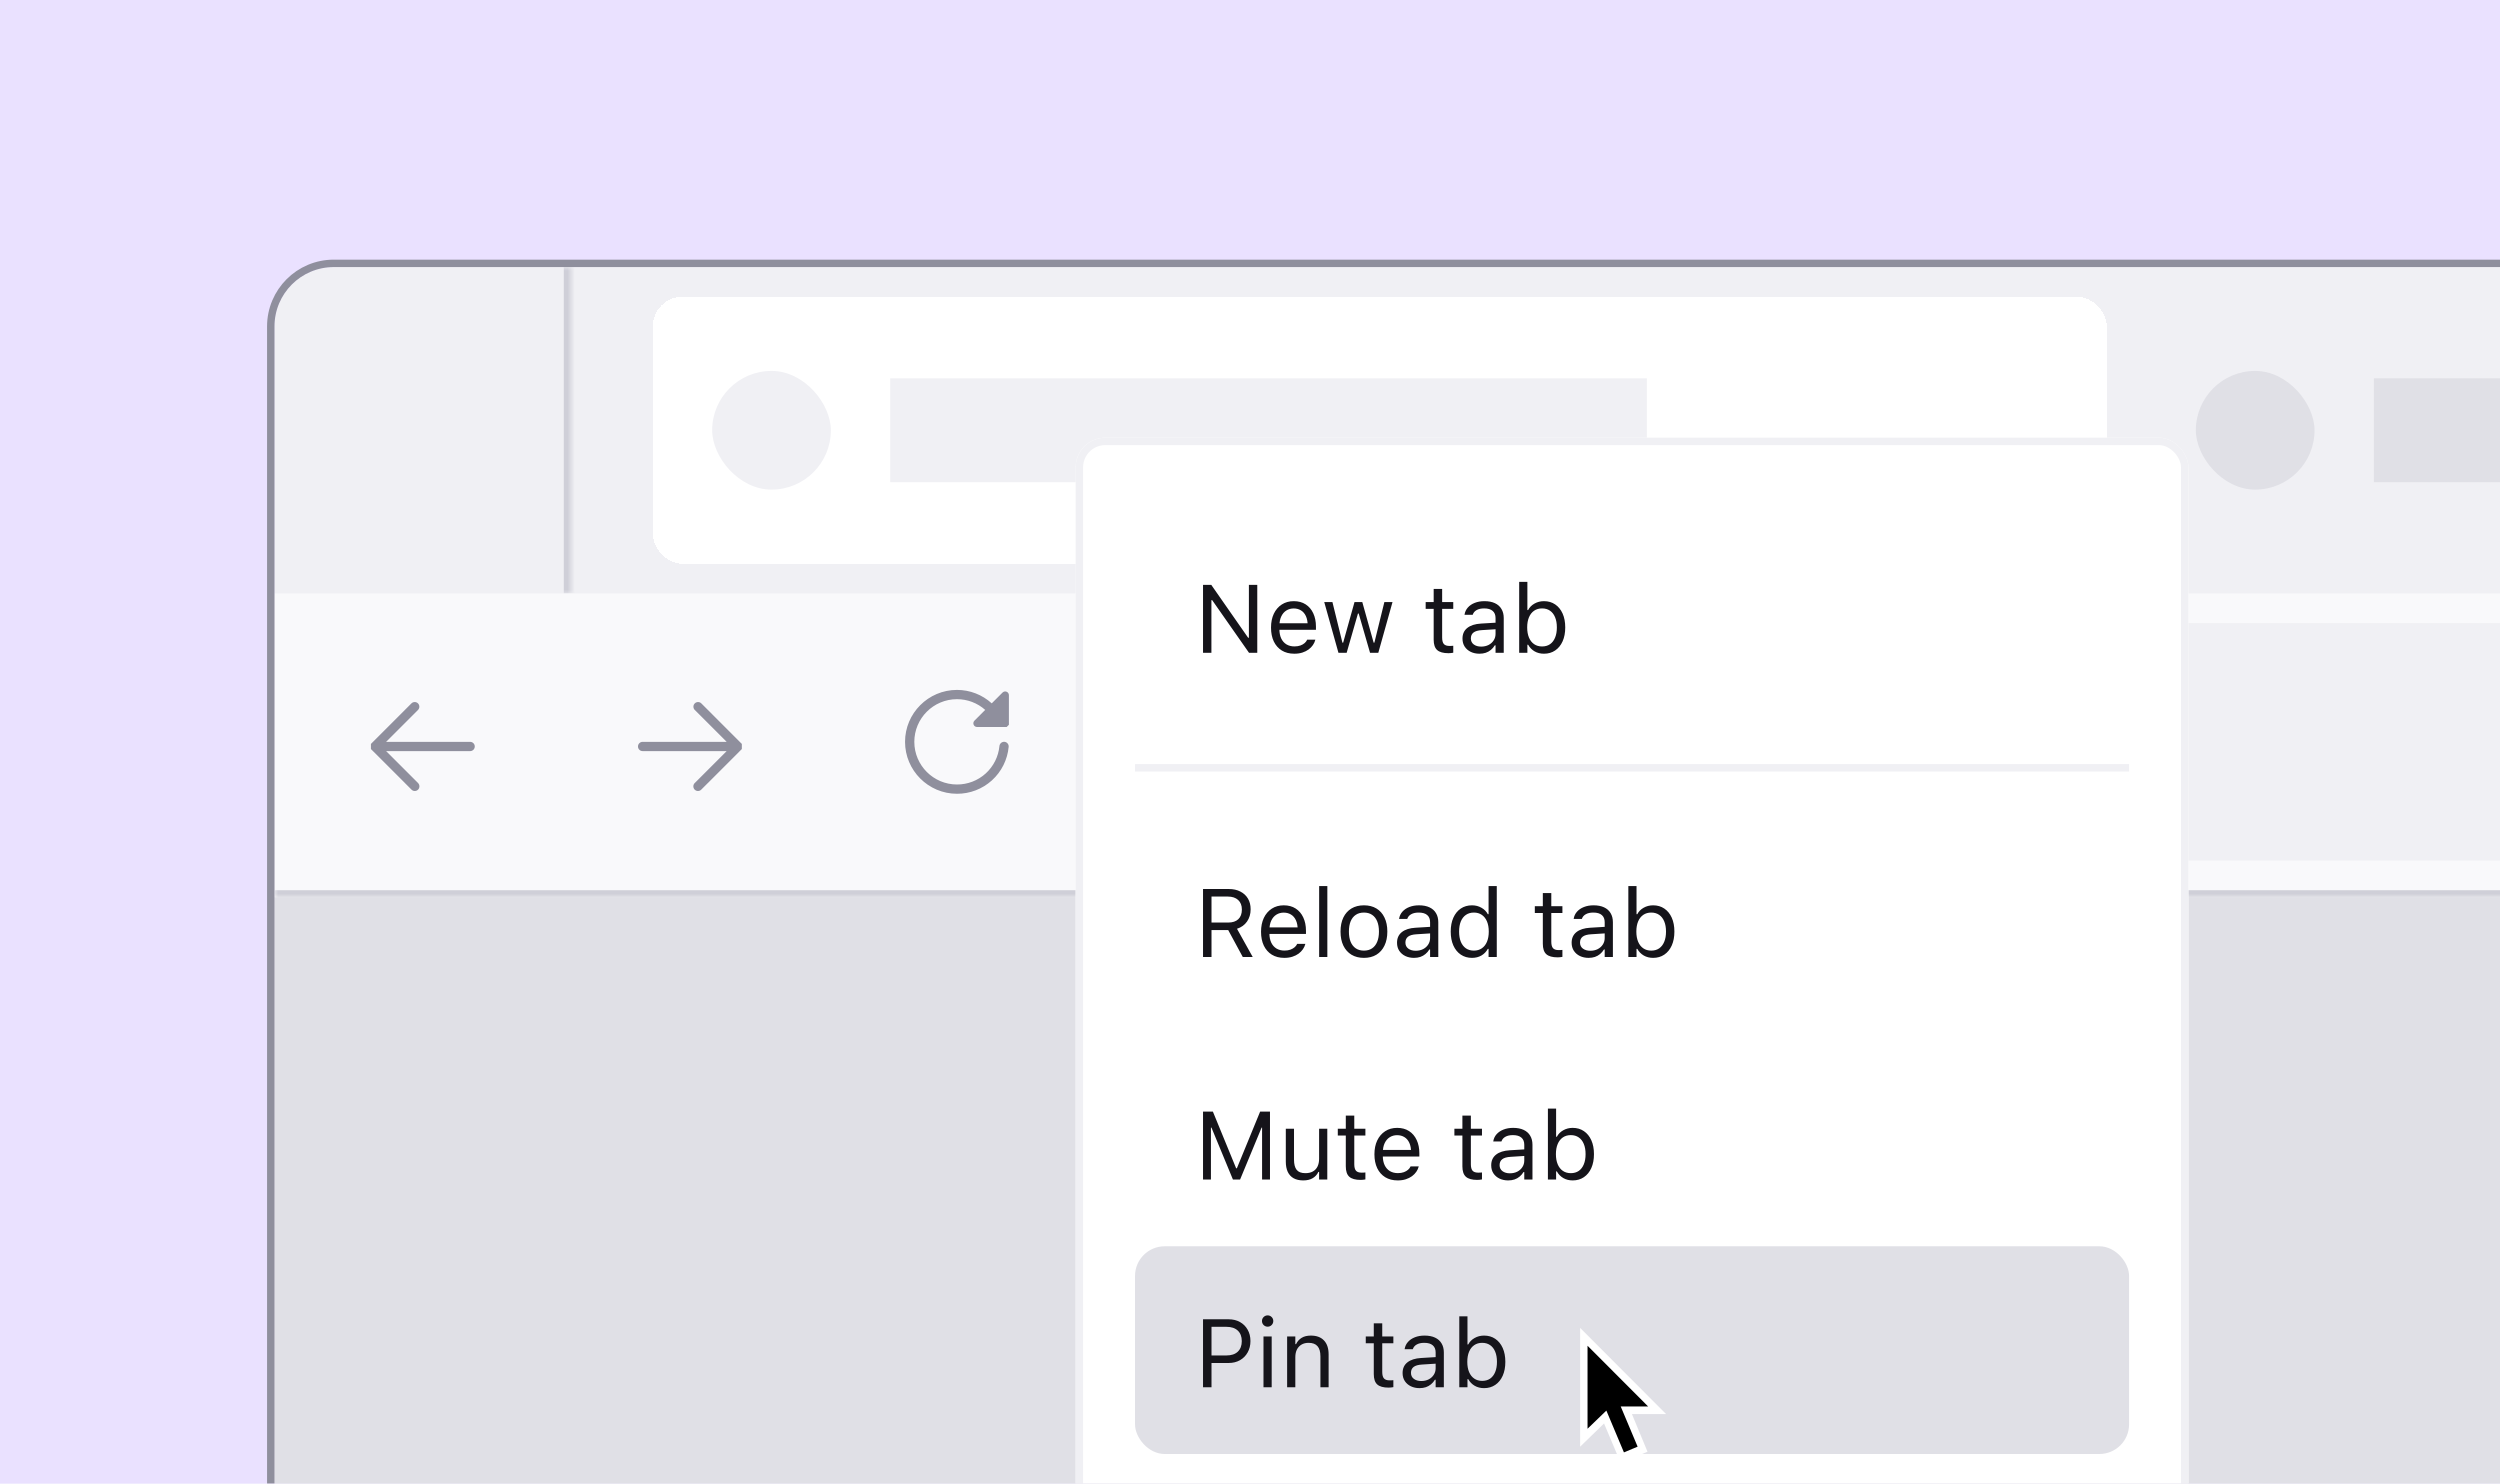 <svg width="337" height="200" viewBox="0 0 337 200" fill="none"
xmlns="http://www.w3.org/2000/svg">
 <style>
   .browserBox {
        @media (prefers-color-scheme: dark) {
            fill: #1C1B22;
        }
    }

    .background {
        @media (prefers-color-scheme: dark) {
            fill: #726795;
        }
    }

    .browserTab {
        @media (prefers-color-scheme: dark) {
            fill: #1C1B22;
        }
    }

    .line {
        @media (prefers-color-scheme: dark) {
            fill: #52525E;
        }
    }

    .tab {
        @media (prefers-color-scheme: dark) {
            fill: #42414D;
        }
    }

    .circle {
        @media (prefers-color-scheme: dark) {
            fill: #8F8F9D;
        }
    }
    .darkCircle {
        @media (prefers-color-scheme: dark) {
            fill: #52525E;
        }
    }

    .tabText {
        @media (prefers-color-scheme: dark) {
            fill: #8F8F9D;
        }
    }

    .buttonBackground {
        @media (prefers-color-scheme: dark) {
            fill: #3A3944;
        }
    }

    .menu {
        @media (prefers-color-scheme: dark) {
            fill: #42414D;
        }
    }

    .border {
        @media (prefers-color-scheme: dark) {
            stroke: #52525E;
        }
    }
    .darkBorder {
        @media (prefers-color-scheme: dark) {
            stroke: #3A3944;
        }
    }

    .text {
        @media (prefers-color-scheme: dark) {
            fill: #FBFBFE;
        }
    }

    .selectedMenu {
        @media (prefers-color-scheme: dark) {
            fill: #5B5B66;
        }
    }

    .navBtn {
        @media (prefers-color-scheme: dark) {
            fill: #8F8F9D;
        }
    }



    </style>
    <g clip-path="url(#clip0_2560_4118)">
    <rect class="background" width="337" height="200" fill="#EAE1FF"/>
        <g filter="url(#filter0_d_2560_4118)">
            <g clip-path="url(#clip1_2560_4118)">
            <rect class="browserTab" x="37" y="34" width="1128" height="772" rx="8" fill="#F0F0F4"/>
                <mask id="path-3-inside-1_2560_4118" fill="white">
                <path d="M37 34H77V78H37V34Z"/>
                </mask>
            <path class="line" d="M76 34V78H78V34H76Z" fill="#CFCFD8" mask="url(#path-3-inside-1_2560_4118)"/>
                <g filter="url(#filter1_d_2560_4118)">
                <rect class="tab" x="88" y="38" width="196" height="36" rx="4" fill="white" shape-rendering="crispEdges"/>
                <rect class="circle" x="96" y="48" width="16" height="16" rx="8" fill="#F0F0F4"/>
                <rect class="tabText" width="102" height="14" transform="translate(120 49)" fill="#F0F0F4"/>
                </g>
            <rect class="darkCircle" x="296" y="48" width="16" height="16" rx="8" fill="#E0E0E6"/>
            <rect class="tab" width="107" height="14" transform="translate(320 49)" fill="#E0E0E6"/>
                <mask id="path-9-inside-2_2560_4118" fill="white">
                <path d="M37 78H1165V119H37V78Z"/>
                </mask>
            <path class="buttonBackground" d="M37 78H1165V119H37V78Z" fill="#F9F9FB"/>
            <path class="line" d="M1165 118H37V120H1165V118Z" fill="#CFCFD8" mask="url(#path-9-inside-2_2560_4118)"/>
            <path class="navBtn" d="M63.375 98H52.048L56.356 93.692C56.468 93.574 56.53 93.416 56.528 93.253C56.526 93.09 56.46 92.934 56.345 92.818C56.229 92.703 56.073 92.637 55.91 92.635C55.747 92.633 55.589 92.695 55.471 92.807L50 98.281V98.97L55.472 104.443C55.53 104.501 55.599 104.548 55.675 104.579C55.751 104.611 55.832 104.627 55.914 104.627C55.996 104.627 56.078 104.611 56.153 104.579C56.229 104.548 56.298 104.501 56.356 104.443C56.473 104.325 56.538 104.166 56.538 104C56.538 103.835 56.473 103.676 56.356 103.558L52.048 99.25H63.375C63.541 99.25 63.7 99.184 63.817 99.067C63.934 98.95 64 98.791 64 98.625C64 98.459 63.934 98.3 63.817 98.183C63.7 98.066 63.541 98 63.375 98Z" fill="#8F8F9D"/>
            <path class="navBtn" d="M86.625 98H97.952L93.644 93.692C93.532 93.574 93.47 93.416 93.472 93.253C93.474 93.09 93.54 92.934 93.655 92.818C93.771 92.703 93.927 92.637 94.09 92.635C94.253 92.633 94.411 92.695 94.529 92.807L100 98.281V98.97L94.528 104.443C94.47 104.501 94.401 104.548 94.325 104.579C94.249 104.611 94.168 104.627 94.086 104.627C94.004 104.627 93.922 104.611 93.847 104.579C93.771 104.548 93.702 104.501 93.644 104.443C93.527 104.325 93.462 104.166 93.462 104C93.462 103.835 93.527 103.676 93.644 103.558L97.952 99.25H86.625C86.459 99.25 86.3 99.184 86.183 99.067C86.066 98.95 86 98.791 86 98.625C86 98.459 86.066 98.3 86.183 98.183C86.3 98.066 86.459 98 86.625 98Z" fill="#8F8F9D"/>
            <path class="navBtn" d="M131.707 96H135.7L136 95.7V91.707C136 91.608 135.971 91.511 135.916 91.429C135.861 91.346 135.783 91.282 135.691 91.244C135.6 91.206 135.499 91.196 135.402 91.216C135.305 91.235 135.216 91.283 135.146 91.353L133.687 92.812C132.405 91.645 130.734 90.998 129 91C125.141 91 122 94.141 122 98C122 101.859 125.141 105 129 105C130.741 105.007 132.422 104.362 133.712 103.192C135.001 102.022 135.806 100.412 135.968 98.678C135.984 98.513 135.933 98.349 135.828 98.221C135.723 98.093 135.571 98.012 135.406 97.996C135.242 97.983 135.078 98.034 134.951 98.139C134.824 98.244 134.742 98.394 134.724 98.558C134.591 99.982 133.929 101.304 132.87 102.265C131.811 103.226 130.43 103.756 129 103.75C125.829 103.75 123.25 101.171 123.25 98C123.25 94.829 125.829 92.25 129 92.25C130.403 92.248 131.757 92.762 132.805 93.695L131.354 95.146C131.284 95.216 131.236 95.305 131.217 95.402C131.197 95.499 131.207 95.6 131.245 95.691C131.283 95.782 131.347 95.861 131.429 95.916C131.511 95.971 131.608 96 131.707 96Z" fill="#8F8F9D"/>
            <rect class="browserTab" x="253" y="82" width="692" height="32" rx="4" fill="#F0F0F4"/>
            <rect class="browserTab" width="1128" height="687" transform="translate(37 119)" fill="#E0E0E6"/>
            </g>
        <rect class="darkBorder" x="36.5" y="33.5" width="1129" height="773" rx="8.5" stroke="#8F8F9D"/>
        </g>
    <g filter="url(#filter2_d_2560_4118)">
    <rect class="menu" x="145" y="57" width="150" height="173" rx="4" fill="white"/>
    <rect class="border" x="145.5" y="57.5" width="149" height="172" rx="3.5" stroke="#F0F0F4"/>
    <path class="text" d="M162.168 86V76.84H163.279L168.528 84.369L167.767 83.969H168.351V76.84H169.48V86H168.37L163.12 78.497L163.882 78.897H163.298V86H162.168ZM174.47 86.121C173.818 86.121 173.257 85.977 172.788 85.689C172.322 85.401 171.962 84.995 171.708 84.47C171.459 83.941 171.334 83.319 171.334 82.604V82.598C171.334 81.891 171.459 81.271 171.708 80.738C171.962 80.205 172.32 79.788 172.781 79.487C173.243 79.187 173.782 79.037 174.4 79.037C175.022 79.037 175.555 79.18 176 79.468C176.448 79.756 176.791 80.158 177.028 80.674C177.269 81.186 177.39 81.783 177.39 82.464V82.896H171.905V82.014H176.825L176.279 82.82V82.382C176.279 81.844 176.198 81.402 176.038 81.055C175.877 80.708 175.655 80.45 175.371 80.281C175.088 80.107 174.762 80.02 174.394 80.02C174.025 80.02 173.695 80.112 173.403 80.293C173.116 80.471 172.887 80.736 172.718 81.087C172.549 81.438 172.464 81.87 172.464 82.382V82.82C172.464 83.306 172.546 83.723 172.711 84.07C172.876 84.413 173.111 84.678 173.416 84.864C173.721 85.046 174.08 85.137 174.495 85.137C174.804 85.137 175.073 85.094 175.301 85.01C175.53 84.925 175.718 84.817 175.866 84.686C176.014 84.555 176.118 84.421 176.177 84.286L176.203 84.229H177.307L177.294 84.28C177.235 84.513 177.129 84.739 176.977 84.959C176.829 85.175 176.636 85.372 176.399 85.549C176.162 85.723 175.881 85.862 175.555 85.968C175.234 86.07 174.872 86.121 174.47 86.121ZM180.424 86L178.507 79.157H179.611L180.957 84.629H181.059L182.588 79.157H183.636L185.166 84.629H185.267L186.613 79.157H187.711L185.794 86H184.683L183.153 80.706H183.052L181.528 86H180.424ZM195.258 86.051C194.556 86.051 194.046 85.909 193.729 85.626C193.415 85.342 193.259 84.874 193.259 84.223V80.071H192.18V79.157H193.259V77.386H194.401V79.157H195.899V80.071H194.401V83.943C194.401 84.345 194.478 84.635 194.63 84.813C194.782 84.987 195.036 85.073 195.392 85.073C195.489 85.073 195.571 85.071 195.639 85.067C195.711 85.063 195.798 85.056 195.899 85.048V85.987C195.794 86.004 195.688 86.019 195.582 86.032C195.476 86.044 195.368 86.051 195.258 86.051ZM199.429 86.121C198.997 86.121 198.608 86.038 198.261 85.873C197.918 85.708 197.645 85.473 197.442 85.168C197.243 84.864 197.144 84.504 197.144 84.089V84.077C197.144 83.467 197.359 82.991 197.791 82.648C198.227 82.301 198.843 82.105 199.638 82.058L202.152 81.906V82.788L199.771 82.94C199.251 82.97 198.87 83.078 198.629 83.264C198.392 83.45 198.273 83.713 198.273 84.051V84.064C198.273 84.411 198.405 84.682 198.667 84.876C198.929 85.067 199.259 85.162 199.657 85.162C200.034 85.162 200.368 85.088 200.66 84.94C200.952 84.788 201.181 84.582 201.346 84.324C201.515 84.066 201.6 83.774 201.6 83.448V81.315C201.6 80.892 201.471 80.571 201.212 80.351C200.958 80.126 200.576 80.014 200.063 80.014C199.653 80.014 199.317 80.088 199.054 80.236C198.792 80.38 198.616 80.585 198.527 80.852L198.521 80.871H197.417L197.423 80.833C197.482 80.473 197.63 80.16 197.867 79.894C198.108 79.623 198.419 79.413 198.8 79.265C199.181 79.113 199.615 79.037 200.102 79.037C200.66 79.037 201.132 79.128 201.517 79.31C201.906 79.492 202.201 79.754 202.399 80.097C202.603 80.435 202.704 80.841 202.704 81.315V86H201.6V84.991H201.498C201.354 85.232 201.179 85.437 200.971 85.606C200.768 85.776 200.537 85.905 200.279 85.994C200.021 86.078 199.738 86.121 199.429 86.121ZM208.125 86.121C207.651 86.121 207.23 86.015 206.862 85.803C206.494 85.587 206.204 85.289 205.992 84.908H205.891V86H204.786V76.44H205.891V80.236H205.992C206.178 79.872 206.462 79.582 206.843 79.367C207.228 79.147 207.655 79.037 208.125 79.037C208.705 79.037 209.208 79.183 209.636 79.475C210.067 79.767 210.402 80.177 210.639 80.706C210.876 81.235 210.994 81.857 210.994 82.572V82.585C210.994 83.296 210.876 83.918 210.639 84.451C210.402 84.98 210.067 85.391 209.636 85.683C209.208 85.975 208.705 86.121 208.125 86.121ZM207.871 85.143C208.29 85.143 208.648 85.041 208.944 84.838C209.24 84.631 209.466 84.337 209.623 83.956C209.784 83.571 209.864 83.114 209.864 82.585V82.572C209.864 82.039 209.784 81.582 209.623 81.201C209.466 80.82 209.24 80.528 208.944 80.325C208.648 80.118 208.29 80.014 207.871 80.014C207.456 80.014 207.099 80.118 206.798 80.325C206.498 80.533 206.267 80.827 206.106 81.207C205.946 81.588 205.865 82.043 205.865 82.572V82.585C205.865 83.11 205.946 83.565 206.106 83.95C206.267 84.331 206.498 84.625 206.798 84.832C207.099 85.039 207.456 85.143 207.871 85.143Z" fill="#15141A"/>
    <rect class="line" x="153" y="101" width="134" height="1" fill="#F0F0F4"/>
    <path class="text" d="M162.168 127V117.84H165.666C166.254 117.84 166.766 117.955 167.202 118.183C167.642 118.407 167.982 118.723 168.224 119.129C168.465 119.535 168.585 120.013 168.585 120.563V120.576C168.585 121.211 168.423 121.761 168.097 122.227C167.771 122.692 167.32 123.016 166.745 123.198L168.865 127H167.525L165.564 123.375C165.556 123.375 165.545 123.375 165.532 123.375C165.52 123.375 165.509 123.375 165.5 123.375H163.311V127H162.168ZM163.311 122.36H165.564C166.152 122.36 166.605 122.21 166.922 121.909C167.244 121.604 167.405 121.173 167.405 120.614V120.602C167.405 120.056 167.238 119.628 166.903 119.319C166.569 119.01 166.106 118.856 165.513 118.856H163.311V122.36ZM173.124 127.121C172.472 127.121 171.912 126.977 171.442 126.689C170.976 126.401 170.617 125.995 170.363 125.47C170.113 124.941 169.988 124.319 169.988 123.604V123.598C169.988 122.891 170.113 122.271 170.363 121.738C170.617 121.205 170.974 120.788 171.436 120.487C171.897 120.187 172.436 120.037 173.054 120.037C173.676 120.037 174.209 120.181 174.654 120.468C175.102 120.756 175.445 121.158 175.682 121.674C175.923 122.186 176.044 122.783 176.044 123.464V123.896H170.56V123.014H175.479L174.933 123.82V123.382C174.933 122.844 174.853 122.402 174.692 122.055C174.531 121.708 174.309 121.45 174.025 121.281C173.742 121.107 173.416 121.021 173.048 121.021C172.68 121.021 172.35 121.111 172.058 121.293C171.77 121.471 171.541 121.736 171.372 122.087C171.203 122.438 171.118 122.87 171.118 123.382V123.82C171.118 124.306 171.201 124.723 171.366 125.07C171.531 125.413 171.766 125.678 172.07 125.864C172.375 126.046 172.735 126.137 173.149 126.137C173.458 126.137 173.727 126.094 173.956 126.01C174.184 125.925 174.372 125.817 174.521 125.686C174.669 125.555 174.772 125.422 174.832 125.286L174.857 125.229H175.961L175.949 125.28C175.889 125.513 175.784 125.739 175.631 125.959C175.483 126.175 175.291 126.372 175.054 126.549C174.817 126.723 174.535 126.862 174.209 126.968C173.888 127.07 173.526 127.121 173.124 127.121ZM177.821 127V117.44H178.926V127H177.821ZM183.858 127.121C183.21 127.121 182.65 126.979 182.176 126.695C181.706 126.408 181.342 125.999 181.084 125.47C180.83 124.941 180.703 124.313 180.703 123.585V123.572C180.703 122.84 180.83 122.21 181.084 121.681C181.342 121.152 181.706 120.745 182.176 120.462C182.65 120.178 183.21 120.037 183.858 120.037C184.51 120.037 185.07 120.178 185.54 120.462C186.01 120.745 186.372 121.152 186.625 121.681C186.884 122.21 187.013 122.84 187.013 123.572V123.585C187.013 124.313 186.884 124.941 186.625 125.47C186.372 125.999 186.01 126.408 185.54 126.695C185.07 126.979 184.51 127.121 183.858 127.121ZM183.858 126.143C184.29 126.143 184.656 126.042 184.956 125.838C185.257 125.635 185.485 125.343 185.642 124.962C185.802 124.582 185.883 124.122 185.883 123.585V123.572C185.883 123.031 185.802 122.569 185.642 122.188C185.485 121.808 185.257 121.518 184.956 121.319C184.656 121.116 184.29 121.014 183.858 121.014C183.426 121.014 183.06 121.116 182.76 121.319C182.459 121.518 182.229 121.808 182.068 122.188C181.911 122.569 181.833 123.031 181.833 123.572V123.585C181.833 124.122 181.911 124.582 182.068 124.962C182.229 125.343 182.459 125.635 182.76 125.838C183.06 126.042 183.426 126.143 183.858 126.143ZM190.605 127.121C190.174 127.121 189.785 127.038 189.438 126.873C189.095 126.708 188.822 126.473 188.619 126.168C188.42 125.864 188.32 125.504 188.32 125.089V125.077C188.32 124.467 188.536 123.991 188.968 123.648C189.404 123.301 190.019 123.105 190.815 123.058L193.329 122.906V123.788L190.948 123.94C190.428 123.97 190.047 124.078 189.806 124.264C189.569 124.45 189.45 124.713 189.45 125.051V125.064C189.45 125.411 189.581 125.682 189.844 125.876C190.106 126.067 190.436 126.162 190.834 126.162C191.211 126.162 191.545 126.088 191.837 125.94C192.129 125.788 192.357 125.582 192.522 125.324C192.692 125.066 192.776 124.774 192.776 124.448V122.315C192.776 121.892 192.647 121.571 192.389 121.351C192.135 121.126 191.752 121.014 191.24 121.014C190.83 121.014 190.493 121.088 190.231 121.236C189.969 121.38 189.793 121.585 189.704 121.852L189.698 121.871H188.593L188.6 121.833C188.659 121.473 188.807 121.16 189.044 120.894C189.285 120.623 189.596 120.413 189.977 120.265C190.358 120.113 190.792 120.037 191.278 120.037C191.837 120.037 192.309 120.128 192.694 120.31C193.083 120.492 193.377 120.754 193.576 121.097C193.779 121.435 193.881 121.841 193.881 122.315V127H192.776V125.991H192.675C192.531 126.232 192.355 126.437 192.148 126.606C191.945 126.776 191.714 126.905 191.456 126.994C191.198 127.078 190.914 127.121 190.605 127.121ZM198.426 127.121C197.85 127.121 197.347 126.975 196.915 126.683C196.483 126.391 196.149 125.98 195.912 125.451C195.675 124.918 195.557 124.296 195.557 123.585V123.572C195.557 122.857 195.675 122.235 195.912 121.706C196.149 121.177 196.481 120.767 196.909 120.475C197.34 120.183 197.846 120.037 198.426 120.037C198.896 120.037 199.321 120.147 199.702 120.367C200.087 120.583 200.372 120.872 200.559 121.236H200.66V117.44H201.765V127H200.66V125.908H200.559C200.351 126.289 200.063 126.587 199.695 126.803C199.327 127.015 198.904 127.121 198.426 127.121ZM198.68 126.143C199.094 126.143 199.452 126.039 199.752 125.832C200.053 125.625 200.284 125.331 200.444 124.95C200.605 124.565 200.686 124.11 200.686 123.585V123.572C200.686 123.043 200.605 122.588 200.444 122.208C200.284 121.827 200.053 121.533 199.752 121.325C199.452 121.118 199.094 121.014 198.68 121.014C198.265 121.014 197.907 121.118 197.607 121.325C197.311 121.528 197.082 121.82 196.921 122.201C196.765 122.582 196.687 123.039 196.687 123.572V123.585C196.687 124.114 196.765 124.571 196.921 124.956C197.082 125.337 197.311 125.631 197.607 125.838C197.907 126.042 198.265 126.143 198.68 126.143ZM209.972 127.051C209.27 127.051 208.76 126.909 208.442 126.625C208.129 126.342 207.973 125.874 207.973 125.223V121.071H206.894V120.157H207.973V118.386H209.115V120.157H210.613V121.071H209.115V124.943C209.115 125.345 209.191 125.635 209.344 125.813C209.496 125.986 209.75 126.073 210.105 126.073C210.203 126.073 210.285 126.071 210.353 126.067C210.425 126.063 210.512 126.056 210.613 126.048V126.987C210.507 127.004 210.402 127.019 210.296 127.032C210.19 127.044 210.082 127.051 209.972 127.051ZM214.143 127.121C213.711 127.121 213.322 127.038 212.975 126.873C212.632 126.708 212.359 126.473 212.156 126.168C211.957 125.864 211.857 125.504 211.857 125.089V125.077C211.857 124.467 212.073 123.991 212.505 123.648C212.941 123.301 213.556 123.105 214.352 123.058L216.866 122.906V123.788L214.485 123.94C213.965 123.97 213.584 124.078 213.343 124.264C213.106 124.45 212.987 124.713 212.987 125.051V125.064C212.987 125.411 213.118 125.682 213.381 125.876C213.643 126.067 213.973 126.162 214.371 126.162C214.748 126.162 215.082 126.088 215.374 125.94C215.666 125.788 215.895 125.582 216.06 125.324C216.229 125.066 216.313 124.774 216.313 124.448V122.315C216.313 121.892 216.184 121.571 215.926 121.351C215.672 121.126 215.289 121.014 214.777 121.014C214.367 121.014 214.03 121.088 213.768 121.236C213.506 121.38 213.33 121.585 213.241 121.852L213.235 121.871H212.13L212.137 121.833C212.196 121.473 212.344 121.16 212.581 120.894C212.822 120.623 213.133 120.413 213.514 120.265C213.895 120.113 214.329 120.037 214.815 120.037C215.374 120.037 215.846 120.128 216.231 120.31C216.62 120.492 216.914 120.754 217.113 121.097C217.316 121.435 217.418 121.841 217.418 122.315V127H216.313V125.991H216.212C216.068 126.232 215.892 126.437 215.685 126.606C215.482 126.776 215.251 126.905 214.993 126.994C214.735 127.078 214.451 127.121 214.143 127.121ZM222.839 127.121C222.365 127.121 221.944 127.015 221.576 126.803C221.208 126.587 220.918 126.289 220.706 125.908H220.604V127H219.5V117.44H220.604V121.236H220.706C220.892 120.872 221.176 120.583 221.557 120.367C221.942 120.147 222.369 120.037 222.839 120.037C223.419 120.037 223.922 120.183 224.35 120.475C224.781 120.767 225.116 121.177 225.353 121.706C225.59 122.235 225.708 122.857 225.708 123.572V123.585C225.708 124.296 225.59 124.918 225.353 125.451C225.116 125.98 224.781 126.391 224.35 126.683C223.922 126.975 223.419 127.121 222.839 127.121ZM222.585 126.143C223.004 126.143 223.361 126.042 223.658 125.838C223.954 125.631 224.18 125.337 224.337 124.956C224.498 124.571 224.578 124.114 224.578 123.585V123.572C224.578 123.039 224.498 122.582 224.337 122.201C224.18 121.82 223.954 121.528 223.658 121.325C223.361 121.118 223.004 121.014 222.585 121.014C222.17 121.014 221.813 121.118 221.512 121.325C221.212 121.533 220.981 121.827 220.82 122.208C220.66 122.588 220.579 123.043 220.579 123.572V123.585C220.579 124.11 220.66 124.565 220.82 124.95C220.981 125.331 221.212 125.625 221.512 125.832C221.813 126.039 222.17 126.143 222.585 126.143Z" fill="#15141A"/>
    <path class="text" d="M162.168 157V147.84H163.495L166.63 155.483H166.732L169.868 147.84H171.194V157H170.128V150.005H169.569L170.852 148.094L167.164 157H166.199L162.517 148.094L163.793 150.005H163.234V157H162.168ZM175.682 157.121C175.166 157.121 174.732 157.023 174.381 156.829C174.03 156.63 173.765 156.342 173.587 155.965C173.414 155.584 173.327 155.125 173.327 154.588V150.157H174.432V154.321C174.432 154.935 174.55 155.392 174.787 155.692C175.028 155.993 175.422 156.143 175.968 156.143C176.37 156.143 176.708 156.065 176.983 155.908C177.258 155.752 177.466 155.529 177.605 155.242C177.745 154.95 177.815 154.605 177.815 154.207V150.157H178.919V157H177.815V155.978H177.713C177.544 156.342 177.288 156.623 176.945 156.822C176.607 157.021 176.186 157.121 175.682 157.121ZM183.414 157.051C182.711 157.051 182.201 156.909 181.884 156.625C181.571 156.342 181.414 155.874 181.414 155.223V151.071H180.335V150.157H181.414V148.386H182.557V150.157H184.055V151.071H182.557V154.943C182.557 155.345 182.633 155.635 182.785 155.813C182.938 155.986 183.191 156.073 183.547 156.073C183.644 156.073 183.727 156.071 183.794 156.067C183.866 156.063 183.953 156.056 184.055 156.048V156.987C183.949 157.004 183.843 157.019 183.737 157.032C183.632 157.044 183.524 157.051 183.414 157.051ZM188.409 157.121C187.757 157.121 187.197 156.977 186.727 156.689C186.262 156.401 185.902 155.995 185.648 155.47C185.398 154.941 185.273 154.319 185.273 153.604V153.598C185.273 152.891 185.398 152.271 185.648 151.738C185.902 151.205 186.259 150.788 186.721 150.487C187.182 150.187 187.722 150.037 188.339 150.037C188.961 150.037 189.495 150.181 189.939 150.468C190.388 150.756 190.73 151.158 190.967 151.674C191.208 152.186 191.329 152.783 191.329 153.464V153.896H185.845V153.014H190.764L190.218 153.82V153.382C190.218 152.844 190.138 152.402 189.977 152.055C189.816 151.708 189.594 151.45 189.311 151.281C189.027 151.107 188.701 151.021 188.333 151.021C187.965 151.021 187.635 151.111 187.343 151.293C187.055 151.471 186.826 151.736 186.657 152.087C186.488 152.438 186.403 152.87 186.403 153.382V153.82C186.403 154.306 186.486 154.723 186.651 155.07C186.816 155.413 187.051 155.678 187.355 155.864C187.66 156.046 188.02 156.137 188.435 156.137C188.743 156.137 189.012 156.094 189.241 156.01C189.469 155.925 189.658 155.817 189.806 155.686C189.954 155.555 190.057 155.422 190.117 155.286L190.142 155.229H191.247L191.234 155.28C191.175 155.513 191.069 155.739 190.917 155.959C190.768 156.175 190.576 156.372 190.339 156.549C190.102 156.723 189.82 156.862 189.495 156.968C189.173 157.07 188.811 157.121 188.409 157.121ZM199.13 157.051C198.428 157.051 197.918 156.909 197.601 156.625C197.287 156.342 197.131 155.874 197.131 155.223V151.071H196.052V150.157H197.131V148.386H198.273V150.157H199.771V151.071H198.273V154.943C198.273 155.345 198.35 155.635 198.502 155.813C198.654 155.986 198.908 156.073 199.264 156.073C199.361 156.073 199.444 156.071 199.511 156.067C199.583 156.063 199.67 156.056 199.771 156.048V156.987C199.666 157.004 199.56 157.019 199.454 157.032C199.348 157.044 199.24 157.051 199.13 157.051ZM203.301 157.121C202.869 157.121 202.48 157.038 202.133 156.873C201.79 156.708 201.517 156.473 201.314 156.168C201.115 155.864 201.016 155.504 201.016 155.089V155.077C201.016 154.467 201.231 153.991 201.663 153.648C202.099 153.301 202.715 153.105 203.51 153.058L206.024 152.906V153.788L203.644 153.94C203.123 153.97 202.742 154.078 202.501 154.264C202.264 154.45 202.146 154.713 202.146 155.051V155.064C202.146 155.411 202.277 155.682 202.539 155.876C202.801 156.067 203.132 156.162 203.529 156.162C203.906 156.162 204.24 156.088 204.532 155.94C204.824 155.788 205.053 155.582 205.218 155.324C205.387 155.066 205.472 154.774 205.472 154.448V152.315C205.472 151.892 205.343 151.571 205.084 151.351C204.831 151.126 204.448 151.014 203.936 151.014C203.525 151.014 203.189 151.088 202.926 151.236C202.664 151.38 202.488 151.585 202.399 151.852L202.393 151.871H201.289L201.295 151.833C201.354 151.473 201.502 151.16 201.739 150.894C201.98 150.623 202.292 150.413 202.672 150.265C203.053 150.113 203.487 150.037 203.974 150.037C204.532 150.037 205.004 150.128 205.389 150.31C205.778 150.492 206.073 150.754 206.271 151.097C206.475 151.435 206.576 151.841 206.576 152.315V157H205.472V155.991H205.37C205.226 156.232 205.051 156.437 204.843 156.606C204.64 156.776 204.41 156.905 204.151 156.994C203.893 157.078 203.61 157.121 203.301 157.121ZM211.997 157.121C211.523 157.121 211.102 157.015 210.734 156.803C210.366 156.587 210.076 156.289 209.864 155.908H209.763V157H208.658V147.44H209.763V151.236H209.864C210.05 150.872 210.334 150.583 210.715 150.367C211.1 150.147 211.527 150.037 211.997 150.037C212.577 150.037 213.08 150.183 213.508 150.475C213.939 150.767 214.274 151.177 214.511 151.706C214.748 152.235 214.866 152.857 214.866 153.572V153.585C214.866 154.296 214.748 154.918 214.511 155.451C214.274 155.98 213.939 156.391 213.508 156.683C213.08 156.975 212.577 157.121 211.997 157.121ZM211.743 156.143C212.162 156.143 212.52 156.042 212.816 155.838C213.112 155.631 213.339 155.337 213.495 154.956C213.656 154.571 213.736 154.114 213.736 153.585V153.572C213.736 153.039 213.656 152.582 213.495 152.201C213.339 151.82 213.112 151.528 212.816 151.325C212.52 151.118 212.162 151.014 211.743 151.014C211.328 151.014 210.971 151.118 210.67 151.325C210.37 151.533 210.139 151.827 209.979 152.208C209.818 152.588 209.737 153.043 209.737 153.572V153.585C209.737 154.11 209.818 154.565 209.979 154.95C210.139 155.331 210.37 155.625 210.67 155.832C210.971 156.039 211.328 156.143 211.743 156.143Z" fill="#15141A"/>
    <rect class="selectedMenu" x="153" y="166" width="134" height="28" rx="4" fill="#E0E0E6"/>
    <path class="text" d="M162.739 181.731V180.715H165.329C165.985 180.715 166.493 180.546 166.853 180.208C167.212 179.865 167.392 179.393 167.392 178.792V178.779C167.392 178.174 167.212 177.702 166.853 177.364C166.493 177.025 165.985 176.856 165.329 176.856H162.739V175.84H165.621C166.197 175.84 166.704 175.963 167.145 176.208C167.585 176.454 167.93 176.797 168.179 177.237C168.433 177.677 168.56 178.187 168.56 178.767V178.779C168.56 179.359 168.433 179.871 168.179 180.315C167.93 180.76 167.585 181.107 167.145 181.356C166.704 181.606 166.197 181.731 165.621 181.731H162.739ZM162.168 185V175.84H163.311V185H162.168ZM170.318 185V178.157H171.423V185H170.318ZM170.877 176.837C170.67 176.837 170.49 176.763 170.337 176.615C170.189 176.462 170.115 176.283 170.115 176.075C170.115 175.864 170.189 175.684 170.337 175.536C170.49 175.388 170.67 175.313 170.877 175.313C171.089 175.313 171.268 175.388 171.417 175.536C171.565 175.684 171.639 175.864 171.639 176.075C171.639 176.283 171.565 176.462 171.417 176.615C171.268 176.763 171.089 176.837 170.877 176.837ZM173.505 185V178.157H174.609V179.186H174.711C174.884 178.822 175.134 178.54 175.46 178.341C175.786 178.138 176.201 178.037 176.704 178.037C177.474 178.037 178.065 178.257 178.475 178.697C178.89 179.133 179.097 179.757 179.097 180.569V185H177.993V180.836C177.993 180.218 177.861 179.761 177.599 179.465C177.341 179.164 176.939 179.014 176.393 179.014C176.029 179.014 175.714 179.092 175.447 179.249C175.181 179.406 174.973 179.628 174.825 179.916C174.681 180.203 174.609 180.548 174.609 180.95V185H173.505ZM187.184 185.051C186.482 185.051 185.972 184.909 185.654 184.625C185.341 184.342 185.185 183.874 185.185 183.223V179.071H184.105V178.157H185.185V176.386H186.327V178.157H187.825V179.071H186.327V182.943C186.327 183.345 186.403 183.635 186.556 183.813C186.708 183.986 186.962 184.073 187.317 184.073C187.415 184.073 187.497 184.071 187.565 184.067C187.637 184.063 187.724 184.056 187.825 184.048V184.987C187.719 185.004 187.614 185.019 187.508 185.032C187.402 185.044 187.294 185.051 187.184 185.051ZM191.354 185.121C190.923 185.121 190.534 185.038 190.187 184.873C189.844 184.708 189.571 184.473 189.368 184.168C189.169 183.864 189.069 183.504 189.069 183.089V183.077C189.069 182.467 189.285 181.991 189.717 181.648C190.153 181.301 190.768 181.105 191.564 181.058L194.078 180.906V181.788L191.697 181.94C191.177 181.97 190.796 182.078 190.555 182.264C190.318 182.45 190.199 182.713 190.199 183.051V183.064C190.199 183.411 190.33 183.682 190.593 183.876C190.855 184.067 191.185 184.162 191.583 184.162C191.96 184.162 192.294 184.088 192.586 183.94C192.878 183.788 193.106 183.582 193.271 183.324C193.441 183.066 193.525 182.774 193.525 182.448V180.315C193.525 179.892 193.396 179.571 193.138 179.351C192.884 179.126 192.501 179.014 191.989 179.014C191.579 179.014 191.242 179.088 190.98 179.236C190.718 179.38 190.542 179.585 190.453 179.852L190.447 179.871H189.342L189.349 179.833C189.408 179.473 189.556 179.16 189.793 178.894C190.034 178.623 190.345 178.413 190.726 178.265C191.107 178.113 191.541 178.037 192.027 178.037C192.586 178.037 193.058 178.128 193.443 178.31C193.832 178.492 194.126 178.754 194.325 179.097C194.528 179.435 194.63 179.841 194.63 180.315V185H193.525V183.991H193.424C193.28 184.232 193.104 184.437 192.897 184.606C192.694 184.776 192.463 184.905 192.205 184.994C191.947 185.078 191.663 185.121 191.354 185.121ZM200.051 185.121C199.577 185.121 199.156 185.015 198.788 184.803C198.419 184.587 198.13 184.289 197.918 183.908H197.816V185H196.712V175.44H197.816V179.236H197.918C198.104 178.872 198.388 178.583 198.769 178.367C199.154 178.147 199.581 178.037 200.051 178.037C200.631 178.037 201.134 178.183 201.562 178.475C201.993 178.767 202.327 179.177 202.564 179.706C202.801 180.235 202.92 180.857 202.92 181.572V181.585C202.92 182.296 202.801 182.918 202.564 183.451C202.327 183.98 201.993 184.391 201.562 184.683C201.134 184.975 200.631 185.121 200.051 185.121ZM199.797 184.143C200.216 184.143 200.573 184.042 200.87 183.838C201.166 183.631 201.392 183.337 201.549 182.956C201.71 182.571 201.79 182.114 201.79 181.585V181.572C201.79 181.039 201.71 180.582 201.549 180.201C201.392 179.82 201.166 179.528 200.87 179.325C200.573 179.118 200.216 179.014 199.797 179.014C199.382 179.014 199.025 179.118 198.724 179.325C198.424 179.533 198.193 179.827 198.032 180.208C197.871 180.588 197.791 181.043 197.791 181.572V181.585C197.791 182.11 197.871 182.565 198.032 182.95C198.193 183.331 198.424 183.625 198.724 183.832C199.025 184.039 199.382 184.143 199.797 184.143Z" fill="#15141A"/>
    </g>
    <path fill-rule="evenodd" clip-rule="evenodd" d="M213 179V195.015L216.225 191.884L218.479 197.224L222.084 195.689L219.984 190.619H224.591L213 179Z" fill="white"/>
    <path fill-rule="evenodd" clip-rule="evenodd" d="M214 192.595V181.407L222.165 189.59H218.471L220.751 195.009L218.907 195.783L216.537 190.146L214 192.595Z" fill="black"/>
    </g>
    <defs>
    <filter id="filter0_d_2560_4118" x="22" y="21" width="1158" height="802" filterUnits="userSpaceOnUse" color-interpolation-filters="sRGB">
    <feFlood flood-opacity="0" result="BackgroundImageFix"/>
    <feColorMatrix in="SourceAlpha" type="matrix" values="0 0 0 0 0 0 0 0 0 0 0 0 0 0 0 0 0 0 127 0" result="hardAlpha"/>
    <feOffset dy="2"/>
    <feGaussianBlur stdDeviation="7"/>
    <feColorMatrix type="matrix" values="0 0 0 0 0.227 0 0 0 0 0.224 0 0 0 0 0.267 0 0 0 0.2 0"/>
    <feBlend mode="normal" in2="BackgroundImageFix" result="effect1_dropShadow_2560_4118"/>
    <feBlend mode="normal" in="SourceGraphic" in2="effect1_dropShadow_2560_4118" result="shape"/>
    </filter>
    <filter id="filter1_d_2560_4118" x="84" y="34" width="204" height="44" filterUnits="userSpaceOnUse" color-interpolation-filters="sRGB">
    <feFlood flood-opacity="0" result="BackgroundImageFix"/>
    <feColorMatrix in="SourceAlpha" type="matrix" values="0 0 0 0 0 0 0 0 0 0 0 0 0 0 0 0 0 0 127 0" result="hardAlpha"/>
    <feOffset/>
    <feGaussianBlur stdDeviation="2"/>
    <feComposite in2="hardAlpha" operator="out"/>
    <feColorMatrix type="matrix" values="0 0 0 0 0 0 0 0 0 0 0 0 0 0 0 0 0 0 0.25 0"/>
    <feBlend mode="normal" in2="BackgroundImageFix" result="effect1_dropShadow_2560_4118"/>
    <feBlend mode="normal" in="SourceGraphic" in2="effect1_dropShadow_2560_4118" result="shape"/>
    </filter>
    <filter id="filter2_d_2560_4118" x="131" y="45" width="178" height="201" filterUnits="userSpaceOnUse" color-interpolation-filters="sRGB">
    <feFlood flood-opacity="0" result="BackgroundImageFix"/>
    <feColorMatrix in="SourceAlpha" type="matrix" values="0 0 0 0 0 0 0 0 0 0 0 0 0 0 0 0 0 0 127 0" result="hardAlpha"/>
    <feOffset dy="2"/>
    <feGaussianBlur stdDeviation="7"/>
    <feColorMatrix type="matrix" values="0 0 0 0 0.227 0 0 0 0 0.224 0 0 0 0 0.267 0 0 0 0.2 0"/>
    <feBlend mode="normal" in2="BackgroundImageFix" result="effect1_dropShadow_2560_4118"/>
    <feBlend mode="normal" in="SourceGraphic" in2="effect1_dropShadow_2560_4118" result="shape"/>
    </filter>
    <clipPath id="clip0_2560_4118">
    <rect width="337" height="200" fill="white"/>
    </clipPath>
    <clipPath id="clip1_2560_4118">
    <rect x="37" y="34" width="1128" height="772" rx="8" fill="white"/>
    </clipPath>
    </defs>
</svg>